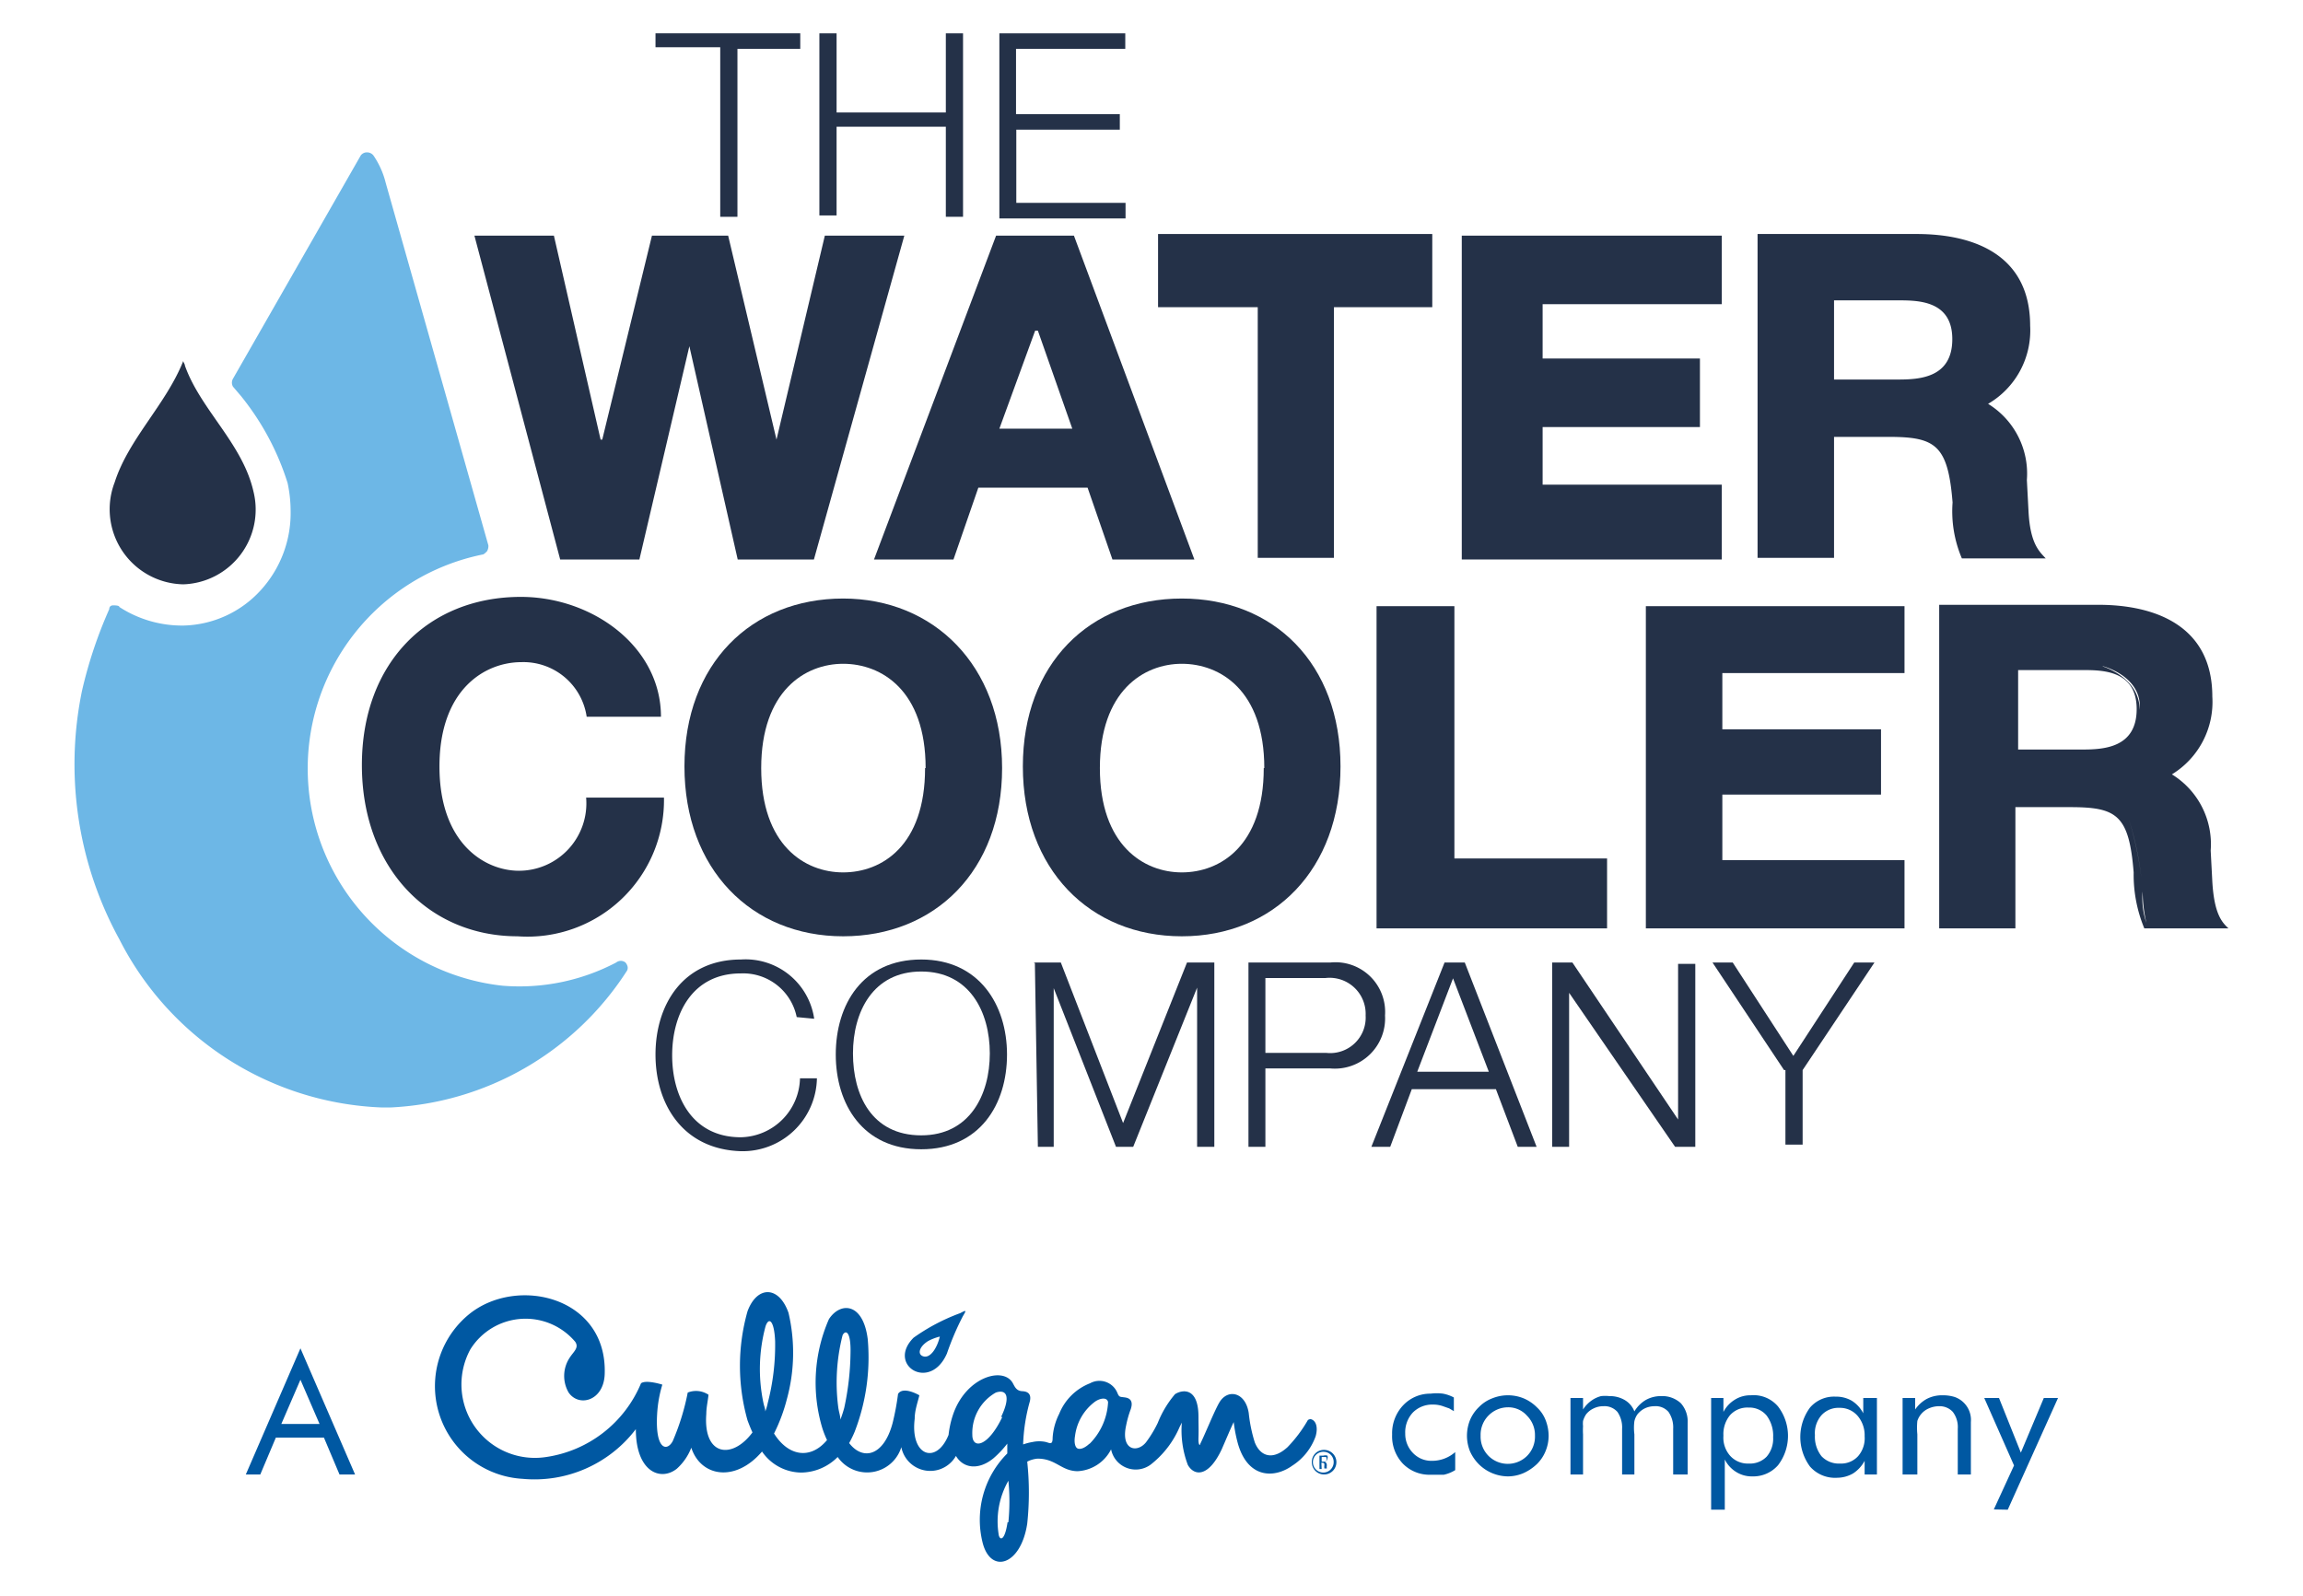 <svg xmlns="http://www.w3.org/2000/svg" viewBox="0 0 84.32 58.44"><polygon points="63.06 31.5 63.06 31.44 63.06 29.1 68.87 29.1 68.87 26.71 63.06 26.71 63.06 24.65 69.73 24.65 69.73 22.2 60.26 22.2 60.26 34 69.73 34 69.73 31.5 63.06 31.5" fill="#243148"/><path d="M81,32.29l-.06-1.14a3,3,0,0,0-1.42-2.79A3.11,3.11,0,0,0,81,25.51c0-2.57-2.06-3.36-4.17-3.36H71V34h2.79V29.56h2c1.71,0,2.16.28,2.33,2.39A5.13,5.13,0,0,0,78.51,34h3.08C81.36,33.78,81.07,33.49,81,32.29Zm-4.73-4.84H73.89V24.54h2.34c.74,0,2,0,2,1.43S77,27.45,76.23,27.45ZM78.34,26c0-1.2-1.37-1.6-1.37-1.6H73.83c-.06.06-.11.06-.17.11h0c.06,0,.11-.05.17-.11H77S78.45,24.77,78.34,26ZM75,22.26a5.3,5.3,0,0,0-1.54.17h0C73.83,22.37,74.34,22.32,75,22.26ZM71.27,33.89l-.12-11.46h0l.12,11.46h0Zm7.35,0a2.78,2.78,0,0,1-.17-1.25A11.91,11.91,0,0,0,77.94,30c-.17-.4-1.09-.57-1.09-.57h0s.92.17,1.09.57a11.35,11.35,0,0,1,.51,2.68,5,5,0,0,0,.17,1.25h0Z" fill="#243148"/><path d="M21.46,29.21A2.47,2.47,0,0,1,19,31.89c-1.25,0-2.91-1-2.91-3.82s1.66-3.82,3-3.82a2.34,2.34,0,0,1,2.39,2H24.2c0-2.57-2.51-4.39-5.13-4.39-3.37,0-5.82,2.39-5.82,6.16s2.45,6.27,5.7,6.27a5,5,0,0,0,5.36-5.08Z" fill="#243148"/><polygon points="53.25 31.44 53.25 22.2 50.4 22.2 50.4 31.44 50.4 34 53.25 34 58.84 34 58.84 31.44 53.25 31.44" fill="#243148"/><path d="M43.27,21.92c-3.37,0-5.82,2.39-5.82,6.15s2.45,6.22,5.82,6.22,5.81-2.45,5.81-6.22S46.63,21.92,43.27,21.92Zm3,6.21c0,2.85-1.6,3.82-3,3.82s-3-1-3-3.82,1.6-3.82,3-3.82S46.29,25.28,46.29,28.13Zm-3,3.94Z" fill="#243148"/><path d="M30.87,21.92c-3.36,0-5.81,2.39-5.81,6.15s2.45,6.22,5.81,6.22,5.82-2.4,5.82-6.16S34.18,21.92,30.87,21.92Zm3,6.21c0,2.85-1.59,3.82-3,3.82s-3-1-3-3.82,1.6-3.82,3-3.82S33.89,25.28,33.89,28.13Zm-3.08,3.94Z" fill="#243148"/><path d="M24,1.22h5.3v.57H27V7.94h-.63V1.73H24V1.22Z" fill="#243148"/><path d="M30,1.22h.63v2.9h4V1.22h.63V7.94h-.63V4.64h-4V7.89H30Z" fill="#243148"/><path d="M36.59,1.22H41.2v.57h-4V4.18H41v.57H37.21V7.43h4V8H36.59V1.22Z" fill="#243148"/><polygon points="33.11 8.63 30.2 8.63 28.43 16.1 28.43 16.1 26.66 8.63 23.87 8.63 22.05 16.1 21.99 16.1 20.28 8.63 17.37 8.63 20.51 20.49 23.41 20.49 25.24 12.68 25.24 12.68 27.01 20.49 29.8 20.49 33.11 8.63" fill="#243148"/><path d="M39.32,8.63H36.47L32,20.49h2.91l.91-2.63h4l.91,2.63h3ZM36.59,15.7l1.31-3.59H38l1.26,3.59Z" fill="#243148"/><polygon points="52.21 8.57 42.63 8.57 42.4 8.57 42.4 8.74 42.4 11.02 42.4 11.25 42.63 11.25 46.05 11.25 46.05 20.26 46.05 20.43 46.22 20.43 48.62 20.43 48.84 20.43 48.84 20.26 48.84 11.25 52.21 11.25 52.44 11.25 52.44 11.02 52.44 8.74 52.44 8.57 52.21 8.57" fill="#243148"/><path d="M74.27,18.72l-.06-1.14a3,3,0,0,0-1.42-2.79,3.11,3.11,0,0,0,1.54-2.86c0-2.56-2-3.36-4.16-3.36H64.35V20.43h2.8V16h2c1.71,0,2.17.29,2.34,2.4a4.4,4.4,0,0,0,.34,2.05H74.9C74.67,20.2,74.33,19.92,74.27,18.72ZM67.15,11h2.33c.74,0,2,0,2,1.42s-1.2,1.48-2,1.48H67.15Z" fill="#243148"/><polygon points="63.04 11.14 63.04 8.63 56.48 8.63 55.12 8.63 53.52 8.63 53.52 17.75 53.52 17.75 53.52 20.49 63.04 20.49 63.04 17.75 56.48 17.75 56.48 15.64 62.24 15.64 62.24 13.13 56.48 13.13 56.48 11.14 63.04 11.14" fill="#243148"/><path d="M29.17,37.25a2,2,0,0,0-2.05-1.6c-1.77,0-2.51,1.48-2.51,3s.74,3,2.51,3a2.21,2.21,0,0,0,2.17-2.16h.62a2.72,2.72,0,0,1-2.79,2.67C25,42.09,24,40.44,24,38.62s1-3.48,3.13-3.48a2.54,2.54,0,0,1,2.68,2.17l-.63-.06Z" fill="#243148"/><path d="M33.73,35.14c2.11,0,3.14,1.65,3.14,3.48s-1,3.47-3.14,3.47-3.13-1.65-3.13-3.47S31.57,35.14,33.73,35.14Zm0,6.44c1.77,0,2.51-1.48,2.51-3s-.74-3-2.51-3-2.5,1.48-2.5,3S31.91,41.58,33.73,41.58Z" fill="#243148"/><path d="M37.84,35.25h1l2.28,5.88,2.34-5.88h1V42h-.63V36.17h0L41.49,42h-.63l-2.28-5.81h0V42H38l-.11-6.73Z" fill="#243148"/><path d="M45.71,35.25h3a1.82,1.82,0,0,1,2,1.94,1.84,1.84,0,0,1-2,1.94H46.33V42h-.62V35.25Zm.62,3.31h2.23A1.3,1.3,0,0,0,50,37.19a1.32,1.32,0,0,0-1.48-1.37H46.33Z" fill="#243148"/><path d="M52.89,35.25h.74L56.26,42h-.69l-.8-2.11H51.69L50.9,42h-.69Zm-1,4h2.62l-1.31-3.42Z" fill="#243148"/><path d="M56.83,35.25h.74L61.44,41h0v-5.7h.63V42h-.74l-3.88-5.64h0V42h-.62Z" fill="#243148"/><path d="M65.32,39.19,62.7,35.25h.74l2.22,3.42,2.23-3.42h.74L66,39.19v2.73h-.63V39.19Z" fill="#243148"/><path d="M22.9,35.25h0a.27.27,0,0,0-.34,0,7.61,7.61,0,0,1-4.16.85,8,8,0,0,1-.74-15.79c.05,0,.11-.06.17-.12a.36.36,0,0,0,.05-.22L14.12,6.69a3.07,3.07,0,0,0-.45-1,.3.3,0,0,0-.23-.11.28.28,0,0,0-.23.11L8.53,13.87a.29.29,0,0,0,0,.29l.29.34a9.65,9.65,0,0,1,1.71,3.19,4.88,4.88,0,0,1,.11,1,4.19,4.19,0,0,1-1.08,2.91,3.94,3.94,0,0,1-2.85,1.31,4.22,4.22,0,0,1-2.34-.68c0-.06-.17-.06-.23-.06S4,22.2,4,22.31a16.28,16.28,0,0,0-1,3A13.33,13.33,0,0,0,4.37,34.4,11.26,11.26,0,0,0,14,40.56h.28a10.91,10.91,0,0,0,8.67-5C23,35.48,23,35.37,22.9,35.25Z" fill="#6db7e6"/><path d="M9.28,18c-.4-1.76-1.94-3-2.51-4.61,0-.06-.06-.12-.06-.17-.63,1.59-2,2.85-2.51,4.44A2.75,2.75,0,0,0,6.71,21.4,2.74,2.74,0,0,0,9.28,18Z" fill="#243148"/><path d="M39.89,52.87c-.17.16-.33.22-.43.18s-.14-.23-.1-.46a1.85,1.85,0,0,1,.71-1.24c.18-.14.46-.2.5,0a2.32,2.32,0,0,1-.68,1.53m-3,2.87c-.1.67-.27.67-.32.48a3,3,0,0,1,.35-2,7.66,7.66,0,0,1,0,1.52m-.22-3.86c-.53,1.11-1.1,1.19-1.1.66A1.7,1.7,0,0,1,36.46,51c.42-.14.54.18.19.9M30.77,52c0-.15-.06-.3-.08-.47a7,7,0,0,1,.16-2.63c.1-.2.31-.17.29.66a10,10,0,0,1-.23,2,4.34,4.34,0,0,1-.14.43m-2.66-.61a1.81,1.81,0,0,1-.09.31c0-.1-.05-.21-.07-.32a6,6,0,0,1,.08-2.8c.13-.37.32-.18.35.55a8.43,8.43,0,0,1-.27,2.26M47.89,52a5,5,0,0,1-.75,1c-.55.5-1,.33-1.2-.18a5.49,5.49,0,0,1-.22-1.07c-.12-.78-.78-.9-1.08-.38-.18.31-.5,1.11-.7,1.52,0,.06-.07.05-.06-.23s0-.5,0-.77c0-1.1-.6-1-.86-.83a3.76,3.76,0,0,0-.63,1.05,4.2,4.2,0,0,1-.43.71c-.32.4-.93.3-.73-.61a3.76,3.76,0,0,1,.17-.6c.09-.27,0-.4-.2-.43s-.22,0-.29-.17a.71.71,0,0,0-1-.35,2,2,0,0,0-1.13,1.12h0a2.24,2.24,0,0,0-.24.88c0,.27-.1.19-.25.15a1.13,1.13,0,0,0-.48,0,2,2,0,0,0-.35.09,6.53,6.53,0,0,1,.23-1.52c.1-.32-.05-.42-.26-.43s-.27-.15-.34-.28c-.33-.64-1.71-.26-2.19,1.12a3.52,3.52,0,0,0-.17.76c-.44,1.1-1.41.79-1.24-.59,0-.32.12-.63.17-.86,0,0-.59-.35-.78-.05a9.19,9.19,0,0,1-.2,1.07c-.32,1.2-1.08,1.39-1.59.73a3.91,3.91,0,0,0,.2-.41,7.55,7.55,0,0,0,.48-3.4c-.17-1.34-1-1.37-1.42-.73a5.79,5.79,0,0,0-.24,4,3.5,3.5,0,0,0,.17.43c-.61.73-1.42.59-1.94-.24a6.29,6.29,0,0,0,.47-1.26,6.42,6.42,0,0,0,.06-3.16c-.35-1-1.15-1-1.5-.06a7.33,7.33,0,0,0,0,4c.06.16.12.31.18.44-.74,1-1.81.87-1.69-.68,0-.24.06-.48.08-.7a.82.82,0,0,0-.76-.08,8.69,8.69,0,0,1-.55,1.78c-.21.39-.65.32-.57-1a4.6,4.6,0,0,1,.19-1.07s-.59-.19-.78-.05A4.46,4.46,0,0,1,20,53.36a2.69,2.69,0,0,1-2.78-3.94,2.38,2.38,0,0,1,3.84-.28c.15.22-.06.36-.2.58A1.21,1.21,0,0,0,20.82,51c.38.55,1.29.3,1.32-.68.1-2.85-3.26-3.62-5-2.16a3.4,3.4,0,0,0,2,6,4.66,4.66,0,0,0,4.14-1.82c0,1.57.91,1.92,1.5,1.45a2,2,0,0,0,.53-.77c.35,1.07,1.62,1.28,2.59.14a1.76,1.76,0,0,0,1.44.77,1.91,1.91,0,0,0,1.33-.57A1.31,1.31,0,0,0,33,53a1.08,1.08,0,0,0,2,.32c.27.46.83.53,1.37.09a3.68,3.68,0,0,0,.51-.54c0,.1,0,.22,0,.36a3.44,3.44,0,0,0-.9,3.28c.3,1.15,1.4.82,1.63-.71a10.73,10.73,0,0,0,0-2.27,1,1,0,0,1,.38-.11c.67,0,.86.45,1.46.46h0a1.46,1.46,0,0,0,1.23-.8.92.92,0,0,0,1.51.51,3.47,3.47,0,0,0,1-1.33l.08-.16a3.59,3.59,0,0,0,.22,1.55c.24.42.76.45,1.24-.57.15-.34.31-.73.44-1a5.4,5.4,0,0,0,.14.74c.35,1.32,1.33,1.34,2,.86a2.12,2.12,0,0,0,.86-1.08c.1-.35,0-.6-.2-.63m-14-2.85a1.82,1.82,0,0,1,.44-.17c-.1.42-.34.78-.58.73s-.21-.33.14-.56m.7.45a10.1,10.1,0,0,1,.58-1.36c.13-.22.15-.25-.09-.12a7.24,7.24,0,0,0-1.71.9c-1,1,.6,2,1.22.58" fill="#0058a2"/><path d="M11,49.38,13,54h-.57l-.57-1.35H10.1L9.53,54H9Zm0,1.15-.7,1.62h1.4Z" fill="#0058a2"/><path d="M53.28,53.29v.55a1.32,1.32,0,0,1-.42.17l-.24,0-.26,0a1.36,1.36,0,0,1-1-.41,1.46,1.46,0,0,1-.39-1.06,1.49,1.49,0,0,1,.41-1.08,1.36,1.36,0,0,1,1-.42,1.73,1.73,0,0,1,.45,0,1.36,1.36,0,0,1,.4.14v.5l-.17-.1-.2-.07a1.07,1.07,0,0,0-.39-.07,1,1,0,0,0-.74.29,1.06,1.06,0,0,0-.28.77,1,1,0,0,0,.28.71.93.93,0,0,0,.7.29,1.28,1.28,0,0,0,.85-.32Z" fill="#0058a2"/><path d="M53.71,52.58a1.56,1.56,0,0,1,.11-.57,1.42,1.42,0,0,1,.33-.48,1.34,1.34,0,0,1,.49-.32,1.53,1.53,0,0,1,1.14,0,1.51,1.51,0,0,1,.49.33,1.27,1.27,0,0,1,.32.47,1.6,1.6,0,0,1,.11.57,1.47,1.47,0,0,1-.11.56,1.39,1.39,0,0,1-.32.48,1.76,1.76,0,0,1-.49.33,1.46,1.46,0,0,1-.57.12,1.53,1.53,0,0,1-1.06-.44,1.58,1.58,0,0,1-.33-.48A1.56,1.56,0,0,1,53.71,52.58Zm.5,0a1,1,0,0,0,.29.74,1,1,0,0,0,1.41,0,1,1,0,0,0,.29-.74,1,1,0,0,0-.29-.73.91.91,0,0,0-.7-.31,1,1,0,0,0-.71.3A1,1,0,0,0,54.21,52.58Z" fill="#0058a2"/><path d="M61.26,54V52.33a1,1,0,0,0-.17-.62.62.62,0,0,0-.52-.21.82.82,0,0,0-.35.08.8.8,0,0,0-.27.22.71.71,0,0,0-.11.25,1.88,1.88,0,0,0,0,.48V54h-.45V52.33a1,1,0,0,0-.17-.62.63.63,0,0,0-.52-.21.78.78,0,0,0-.35.08.74.74,0,0,0-.28.22.9.9,0,0,0-.11.24.92.92,0,0,0,0,.19,2.63,2.63,0,0,0,0,.3V54h-.46V51.2h.46v.42a1.17,1.17,0,0,1,.41-.39,1.09,1.09,0,0,1,.25-.1,1.39,1.39,0,0,1,.3,0,1.08,1.08,0,0,1,.56.14.83.83,0,0,1,.36.42,1.2,1.2,0,0,1,.42-.42,1.13,1.13,0,0,1,.56-.14,1,1,0,0,1,.72.26,1,1,0,0,1,.25.72V54Z" fill="#0058a2"/><path d="M62.65,55.29V51.2h.45v.51a1.14,1.14,0,0,1,.42-.45,1.06,1.06,0,0,1,.58-.16,1.17,1.17,0,0,1,1,.41,1.77,1.77,0,0,1,0,2.15,1.2,1.2,0,0,1-.94.41,1.07,1.07,0,0,1-.59-.16,1.11,1.11,0,0,1-.42-.46v1.84Zm.45-2.71a1,1,0,0,0,.25.74.87.87,0,0,0,.68.28.85.85,0,0,0,.65-.25,1,1,0,0,0,.24-.71,1.23,1.23,0,0,0-.24-.8.82.82,0,0,0-.66-.29.85.85,0,0,0-.68.28A1.09,1.09,0,0,0,63.1,52.58Z" fill="#0058a2"/><path d="M68.72,51.2V54h-.45v-.5a1.25,1.25,0,0,1-.42.46,1.18,1.18,0,0,1-.58.16,1.22,1.22,0,0,1-1-.41,1.82,1.82,0,0,1,0-2.16,1.16,1.16,0,0,1,.94-.4,1.13,1.13,0,0,1,.59.15,1.18,1.18,0,0,1,.42.46V51.2Zm-.45,1.4a1.09,1.09,0,0,0-.26-.75.85.85,0,0,0-.66-.29.84.84,0,0,0-.66.27,1,1,0,0,0-.24.73,1.15,1.15,0,0,0,.24.77.87.87,0,0,0,.68.27.84.84,0,0,0,.66-.27A1,1,0,0,0,68.27,52.6Z" fill="#0058a2"/><path d="M69.66,54V51.2h.46v.42a1.23,1.23,0,0,1,.43-.39,1.21,1.21,0,0,1,.58-.13,1.44,1.44,0,0,1,.43.06.89.89,0,0,1,.6.92V54h-.48V52.33a.92.92,0,0,0-.18-.62A.65.65,0,0,0,71,51.5a.92.92,0,0,0-.38.08.75.75,0,0,0-.42.46,2.55,2.55,0,0,0,0,.49V54Z" fill="#0058a2"/><path d="M73,55.28l.74-1.61L72.65,51.2h.54l.8,2,.84-2h.52l-1.84,4.09Z" fill="#0058a2"/><path d="M48.39,53.53h.06c.06,0,.12,0,.12-.09s0-.08-.12-.08h-.06Zm0,.27h-.08v-.49h.14a.28.28,0,0,1,.15,0,.14.14,0,0,1,0,.11.14.14,0,0,1-.1.12h0s.07,0,.08.12a.35.35,0,0,0,0,.12h-.09a.39.39,0,0,1,0-.12c0-.07,0-.09-.11-.09h0Zm.08-.63a.38.38,0,1,0,.36.38.37.37,0,0,0-.36-.38Zm0-.07a.45.45,0,1,1-.44.44.44.44,0,0,1,.44-.44Z" fill="#0058a2"/></svg>